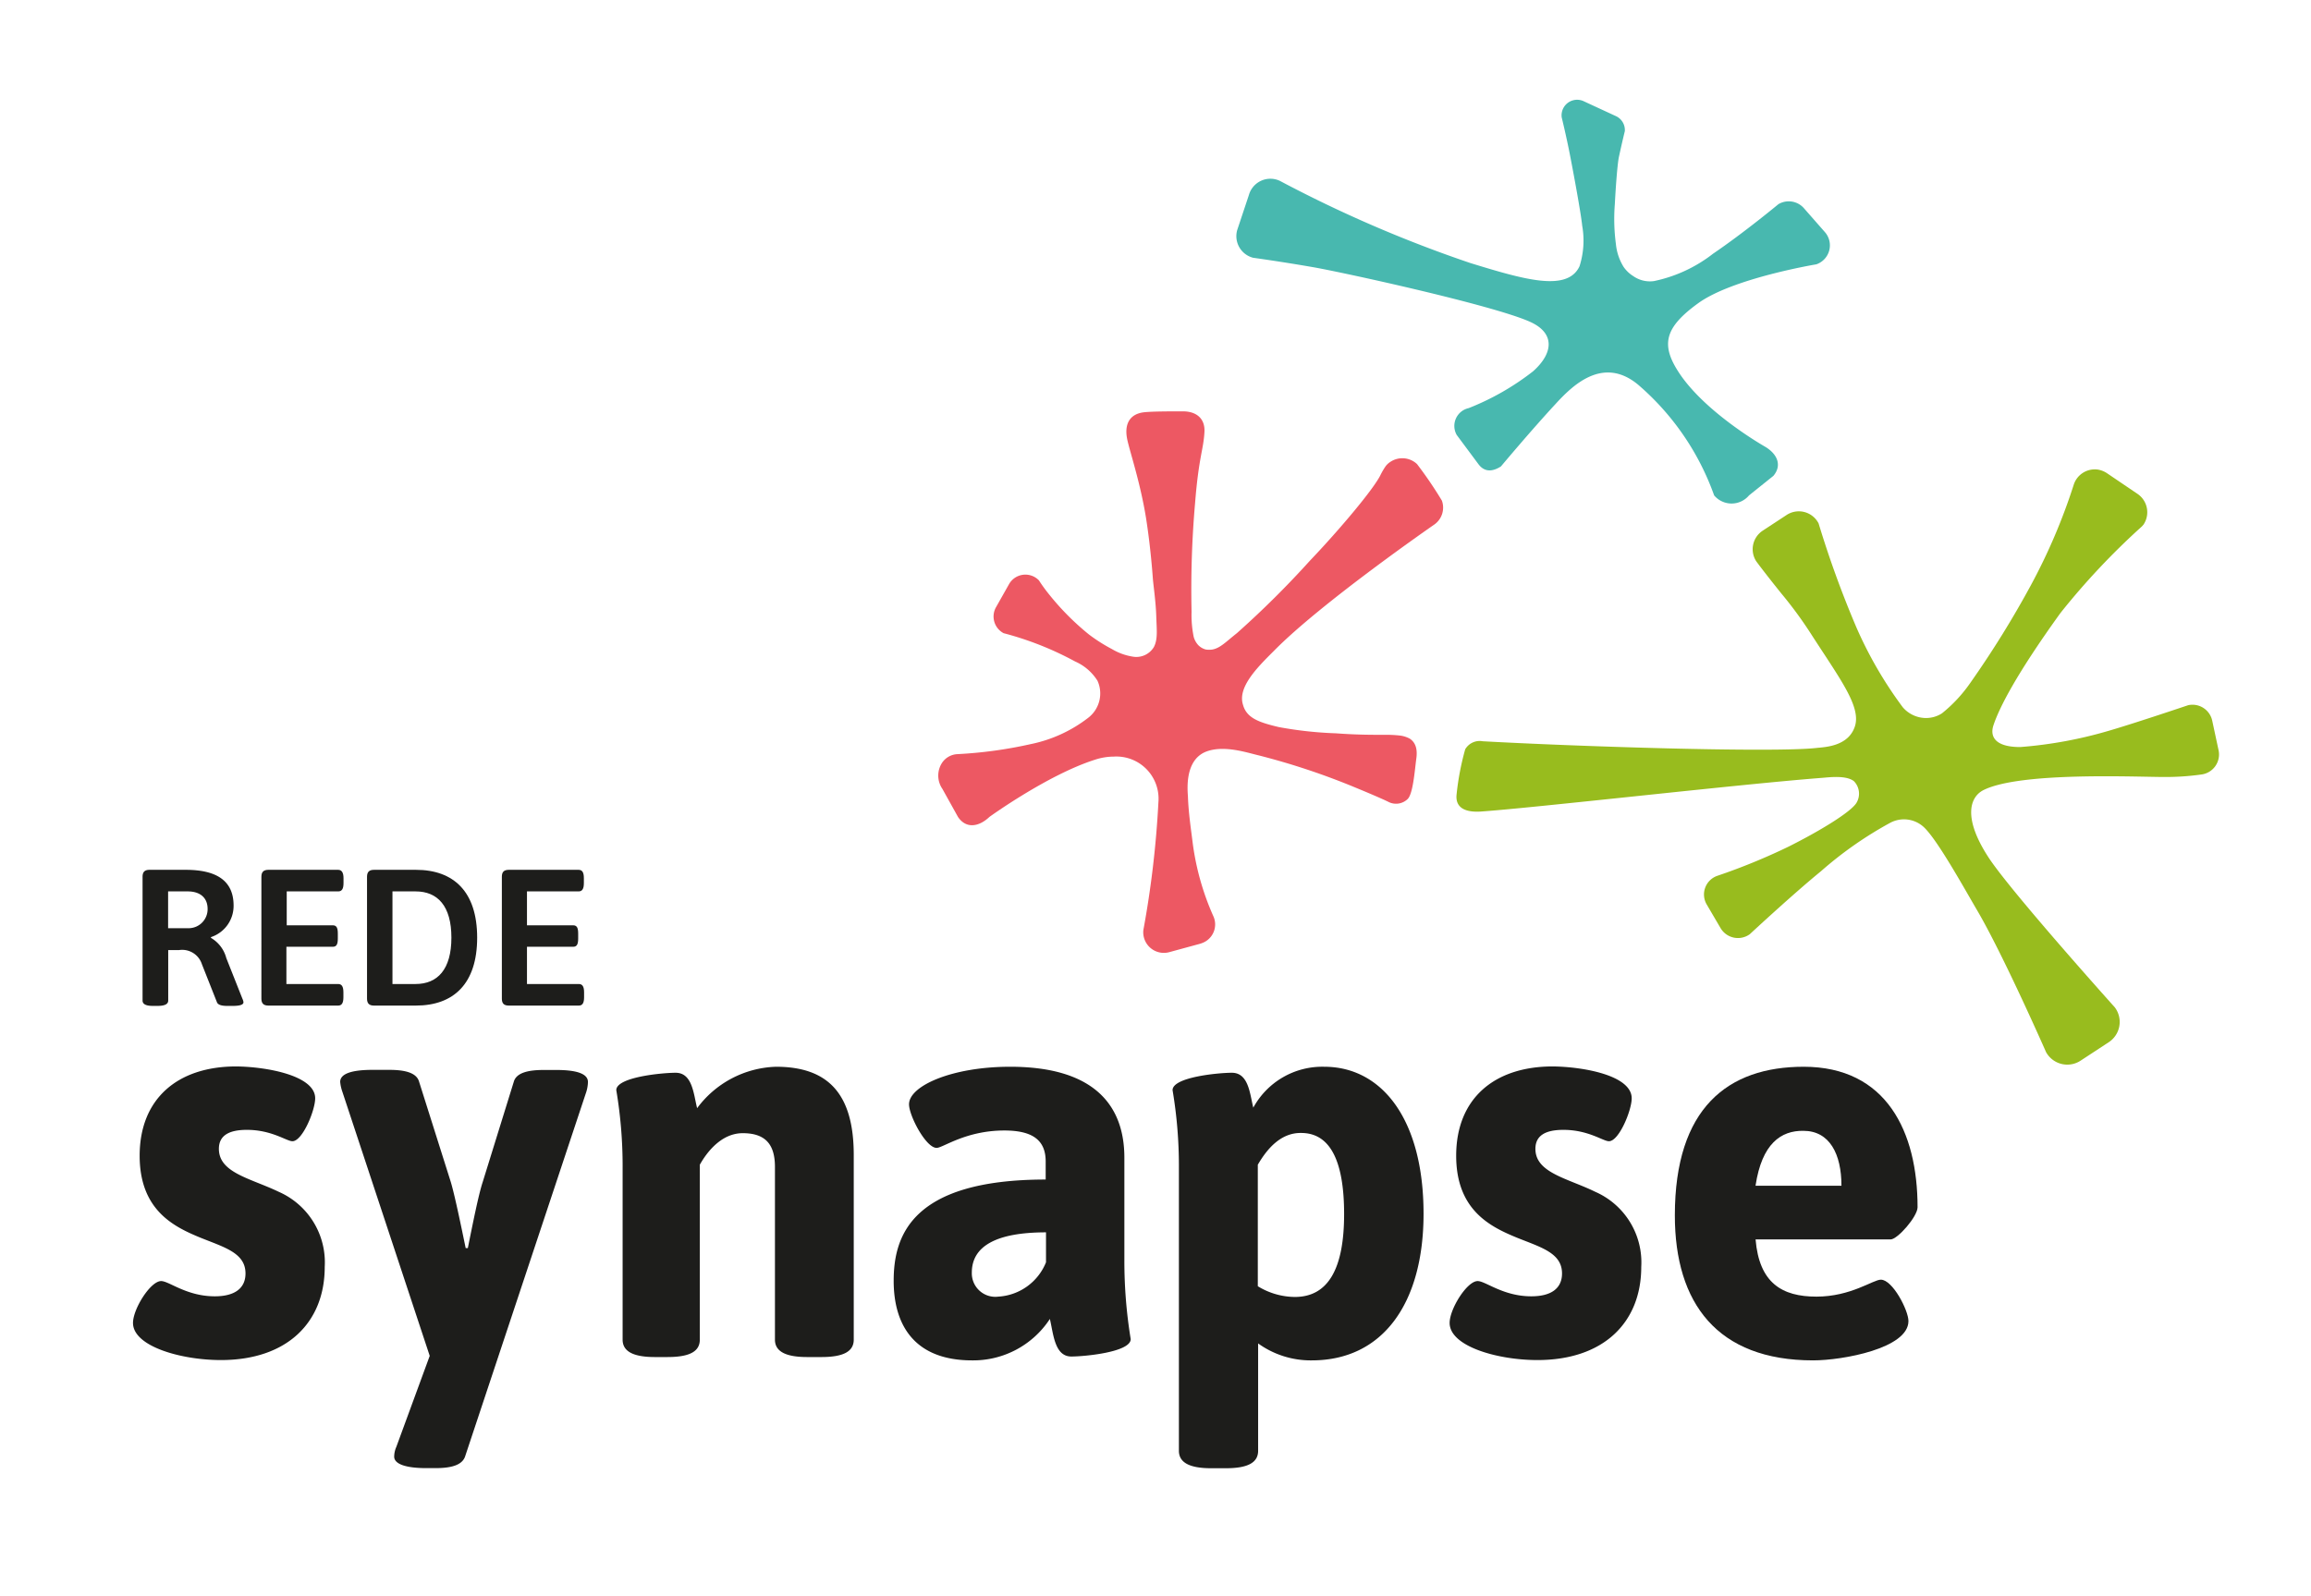 <svg xmlns="http://www.w3.org/2000/svg" width="215.28" height="148.71" viewBox="0 0 215.28 148.71"><title>logo_rede_synapse-01</title><path d="M136.49,69.82a1.56,1.56,0,0,1,1.63-.75c8.4.47,27.06,1.09,31.14.62.74-.08,2.92-.14,3.53-2s-1.42-4.47-4.15-8.72a38.31,38.31,0,0,0-2.7-3.67c-1.61-2-2.34-3-2.34-3a2.07,2.07,0,0,1,.6-2.85L166.41,48a2.07,2.07,0,0,1,3,.77,94.81,94.81,0,0,0,3.53,9.71,37.72,37.72,0,0,0,4.31,7.42,2.87,2.87,0,0,0,2,1,2.74,2.74,0,0,0,1.65-.43,13.44,13.44,0,0,0,2.65-2.85,91.73,91.73,0,0,0,5.62-9.06,54.92,54.92,0,0,0,4-9.37,2.06,2.06,0,0,1,2.28-1.43,2.21,2.21,0,0,1,.79.31L199.09,46a2.07,2.07,0,0,1,.59,2.88l-.15.17a67.08,67.08,0,0,0-7.59,8.07c-4.14,5.74-5.72,8.87-6.25,10.49-.32,1,.13,2,2.5,2a40,40,0,0,0,8.3-1.53c2.37-.69,7.35-2.37,7.35-2.37a1.88,1.88,0,0,1,2.24,1.45l.59,2.75a1.88,1.88,0,0,1-1.62,2.26,23.81,23.81,0,0,1-3.37.23c-2.72,0-13.47-.5-16.91,1.22-1.31.66-1.94,2.67.58,6.44C187.64,83.44,197,93.86,197,93.86a2.26,2.26,0,0,1-.57,3.26l-2.61,1.71a2.26,2.26,0,0,1-3.16-.69.91.91,0,0,1-.09-.17c-.41-.93-4.08-9.2-6.37-13.11-1.25-2.13-3.84-6.83-5.08-7.87a2.72,2.72,0,0,0-3.06-.31,35.39,35.39,0,0,0-6.44,4.51C167,83.33,163,87.05,163,87.05a1.88,1.88,0,0,1-2.71-.55L159,84.3a1.84,1.84,0,0,1,1-2.7,57.57,57.57,0,0,0,6.59-2.7c3-1.5,5.88-3.27,6.36-4.11a1.66,1.66,0,0,0-.25-2c-.73-.57-2.31-.36-2.95-.31-7.58.58-26.75,2.79-31.81,3.14-1.09.07-2.36-.14-2.26-1.52A25.06,25.06,0,0,1,136.49,69.82Z" fill="#98bc1e"></path><path d="M108.93,88.72l2.9-.79.19-.07a1.85,1.85,0,0,0,1-2.51,24.48,24.48,0,0,1-1.94-7c-.13-1.06-.37-2.62-.42-4.17-.22-2.67.7-3.78,1.74-4.16,1.63-.6,3.73.1,4.75.34a65.75,65.75,0,0,1,9.34,3.12c.66.27,2.39,1,2.91,1.27a1.55,1.55,0,0,0,1.7-.27c.52-.43.68-2.61.83-3.75.12-.82,0-1.5-.6-1.9a2.59,2.59,0,0,0-1-.3,12.05,12.05,0,0,0-1.43-.06c-1.27,0-2.51,0-4.45-.14a35.88,35.88,0,0,1-5.32-.58c-1.86-.44-3-.84-3.34-2.08-.52-1.62,1.31-3.46,2.86-5,4.41-4.5,15-11.82,15-11.82a1.93,1.93,0,0,0,.67-2.2A37.45,37.45,0,0,0,132,43.24a2,2,0,0,0-2.47-.21,1.62,1.62,0,0,0-.47.44,6.45,6.45,0,0,0-.46.79c-.64,1.32-3.85,5.13-6.59,8A87.54,87.54,0,0,1,115.22,59c-1,.79-1.55,1.39-2.27,1.52a2.07,2.07,0,0,1-.63,0,1.53,1.53,0,0,1-.7-.41,1.89,1.89,0,0,1-.42-.76A10.12,10.12,0,0,1,111,57a92.83,92.83,0,0,1,.33-10.16c.34-4.27.78-4.93.87-6.59.07-1.25-.75-1.92-2-1.92s-2.74,0-3.58.08c-1.3.13-1.88,1-1.64,2.39.17,1,1.22,4,1.78,7.48.3,1.91.51,3.92.64,5.71.06.66.27,2.13.31,3.41s.16,2.16-.22,2.89a1.91,1.91,0,0,1-2,.89,5.45,5.45,0,0,1-1.91-.7,15.35,15.35,0,0,1-2.14-1.36,24.16,24.16,0,0,1-3.66-3.67,15.16,15.16,0,0,1-1-1.37,1.75,1.75,0,0,0-2.8.38l-1.18,2.09A1.76,1.76,0,0,0,93.49,59a29.72,29.72,0,0,1,6.67,2.64,4.68,4.68,0,0,1,2.08,1.8,2.86,2.86,0,0,1-.85,3.43A13,13,0,0,1,96,69.34a40.47,40.47,0,0,1-6.8.93,1.83,1.83,0,0,0-1.41.76,2.18,2.18,0,0,0,0,2.48l1.45,2.61c.75,1.12,1.94.94,2.93,0,0,0,5.43-3.93,9.83-5.33a5.62,5.62,0,0,1,1.75-.29,3.93,3.93,0,0,1,4.16,4.27,91.63,91.63,0,0,1-1.4,11.89A1.92,1.92,0,0,0,108.93,88.72Z" fill="#ed5863"></path><path d="M162.93,46.16a2.12,2.12,0,0,1-3.25,0,24.38,24.38,0,0,0-7.09-10.32c-3.3-2.73-6.15.13-7.69,1.81-2.27,2.45-5.08,5.81-5.08,5.81-.81.52-1.56.54-2.12-.24l-2-2.69a1.7,1.7,0,0,1,1.11-2.5,24.06,24.06,0,0,0,6-3.43c1.86-1.65,2.1-3.53-.25-4.6-3.39-1.55-17.58-4.65-20.33-5.12-3-.52-5.49-.86-5.49-.86a2.08,2.08,0,0,1-1.49-2.58l1.09-3.27a2.08,2.08,0,0,1,2.88-1.32A119.57,119.57,0,0,0,137,24.52c4.9,1.5,9,2.73,10.14.29a7.89,7.89,0,0,0,.25-3.77c-.12-1.19-.81-4.91-1.15-6.65s-.76-3.45-.76-3.45a1.45,1.45,0,0,1,2-1.53l3.05,1.41a1.43,1.43,0,0,1,.83,1.4s-.27,1.09-.55,2.4c-.13.59-.29,2.63-.38,4.38a17.62,17.62,0,0,0,.1,3.75,4.93,4.93,0,0,0,.71,2.11,3.05,3.05,0,0,0,.91.87,2.7,2.7,0,0,0,1.93.46,13.39,13.39,0,0,0,5.5-2.55c2.94-2,6.08-4.61,6.08-4.61a1.88,1.88,0,0,1,2.4.39L170,21.63a1.87,1.87,0,0,1-.8,3s-7.78,1.29-11,3.62-3.51,3.94-1.7,6.62c2.51,3.69,7.92,6.75,7.92,6.75,1.12.66,1.62,1.72.78,2.72Z" fill="#48b8af"></path><path d="M29.36,102.34c0,1.12-1.18,4-2.12,4-.54,0-1.92-1.06-4.24-1.06-1.63,0-2.61.5-2.61,1.77,0,2.24,2.95,2.74,5.57,4a7.18,7.18,0,0,1,4.29,7c0,5.17-3.5,8.68-9.67,8.68-3.7,0-8.19-1.27-8.19-3.46,0-1.31,1.63-3.9,2.62-3.9.74,0,2.37,1.42,5,1.42,1.87,0,2.86-.76,2.86-2.13,0-1.93-2-2.44-4.24-3.35-2.42-1-5.62-2.54-5.62-7.62,0-5.28,3.5-8.32,9-8.32C24.82,99.4,29.36,100.21,29.36,102.34Z" fill="#1d1d1b"></path><path d="M54.77,100.82a3.43,3.43,0,0,1-.15.91l-11.3,34c-.29.81-1.33,1.07-2.76,1.07h-.84c-2,0-3-.41-3-1.07a2.31,2.31,0,0,1,.2-.91l3.11-8.48-8.14-24.62a3.78,3.78,0,0,1-.2-.91c0-.71.94-1.12,3-1.12h1.58c1.43,0,2.51.26,2.76,1.07L42,110.16c.35,1.17.94,4,1.38,6.14h.2c.44-2.18,1-5,1.38-6.14l2.91-9.39c.25-.81,1.33-1.07,2.76-1.07h1.19C53.88,99.7,54.77,100.11,54.77,100.82Z" fill="#1d1d1b"></path><path d="M79.53,107.62v17.21c0,1.06-.89,1.62-3,1.62H75.19c-2.07,0-3-.56-3-1.62V108.74c0-2-.79-3.15-3-3.15-2,0-3.35,1.78-4,2.94v16.3c0,1.06-.88,1.62-3,1.62H61c-2.07,0-3-.56-3-1.62V108.74a42.48,42.48,0,0,0-.59-7.16c0-1.22,4.29-1.62,5.53-1.62,1.57,0,1.67,2,2,3.3a9.5,9.5,0,0,1,7.35-3.86C77.21,99.4,79.53,102,79.53,107.62Z" fill="#1d1d1b"></path><path d="M104.74,107.87v9.55a45.21,45.21,0,0,0,.59,7.36c0,1.21-4.29,1.62-5.53,1.62-1.57,0-1.67-2.13-2-3.5a8.53,8.53,0,0,1-7.25,3.86c-5.33,0-7.3-3.25-7.3-7.41s1.63-9.44,14.16-9.44v-1.68c0-1.93-1.14-2.89-3.85-2.89-3.6,0-5.72,1.62-6.31,1.62-1,0-2.57-3-2.57-4.06,0-1.72,4-3.5,9.42-3.5C101.93,99.4,104.74,103,104.74,107.87ZM90.53,118.58A2.19,2.19,0,0,0,93,120.82a5.11,5.11,0,0,0,4.44-3.2v-2.79C92.75,114.83,90.53,116.15,90.53,118.58Z" fill="#1d1d1b"></path><path d="M132.61,113.1c0,8.28-3.75,13.66-10.41,13.66a8.38,8.38,0,0,1-5-1.58v10c0,1.07-.89,1.63-3,1.63h-1.38c-2.07,0-3-.56-3-1.63V108.74a42.48,42.48,0,0,0-.59-7.16c0-1.22,4.29-1.62,5.52-1.62,1.58,0,1.68,2,2,3.25a7.32,7.32,0,0,1,6.61-3.81C128.71,99.4,132.61,104.27,132.61,113.1Zm-15.44-4.57v11.32a6.68,6.68,0,0,0,3.45,1c3.11,0,4.59-2.64,4.59-7.72,0-4.92-1.28-7.56-4-7.56C119.34,105.54,118.06,107,117.17,108.53Z" fill="#1d1d1b"></path><path d="M152,102.34c0,1.12-1.18,4-2.12,4-.54,0-1.92-1.06-4.24-1.06-1.63,0-2.61.5-2.61,1.77,0,2.24,3,2.74,5.57,4a7.18,7.18,0,0,1,4.29,7c0,5.17-3.5,8.68-9.67,8.68-3.7,0-8.18-1.27-8.18-3.46,0-1.31,1.62-3.9,2.61-3.9.74,0,2.37,1.42,5,1.42,1.88,0,2.86-.76,2.86-2.13,0-1.93-2-2.44-4.24-3.35-2.42-1-5.62-2.54-5.62-7.62,0-5.28,3.5-8.32,9-8.32C147.51,99.4,152,100.21,152,102.34Z" fill="#1d1d1b"></path><path d="M178.63,112.49c0,.87-1.87,3-2.51,3H163.54c.34,4.06,2.46,5.33,5.67,5.33s5.28-1.58,6-1.58c1.09,0,2.57,2.85,2.57,3.86,0,2.54-6.12,3.66-8.88,3.66-8.93,0-12.88-5.33-12.88-13.51,0-10,4.93-13.85,12-13.85C175.72,99.4,178.63,105.44,178.63,112.49Zm-15.09-2h8c0-2.94-1.09-5.12-3.55-5.12C165.91,105.34,164.13,106.56,163.54,110.46Z" fill="#1d1d1b"></path><path d="M21.76,84.38a3.06,3.06,0,0,1-2.11,2.94v.07a3.08,3.08,0,0,1,1.43,1.88l1.51,3.81a.94.94,0,0,1,.09.31c0,.22-.3.34-1,.34h-.54c-.46,0-.84-.09-.93-.34l-1.4-3.54a1.93,1.93,0,0,0-2.14-1.32h-1v4.7c0,.32-.29.5-1,.5h-.44c-.66,0-.95-.18-.95-.5V81.7c0-.45.2-.65.65-.65h3.36C20.32,81.05,21.76,82.17,21.76,84.38Zm-6.1-1.32v3.43h1.95a1.77,1.77,0,0,0,1.73-1.79c0-1.07-.72-1.64-1.86-1.64Z" fill="#1d1d1b"></path><path d="M32,81.83v.45c0,.54-.15.78-.49.78h-4.8v3.16H31c.35,0,.47.23.47.77v.46c0,.54-.12.77-.47.77H26.68v3.47H31.5c.34,0,.49.24.49.78v.45c0,.54-.15.78-.49.78H25c-.45,0-.65-.2-.65-.65V81.7c0-.45.2-.65.65-.65h6.5C31.82,81.05,32,81.29,32,81.83Z" fill="#1d1d1b"></path><path d="M44.45,87.37c0,4.3-2.2,6.33-5.71,6.33h-3.9c-.45,0-.65-.2-.65-.65V81.7c0-.45.2-.65.65-.65h3.9C42.25,81.05,44.45,83.07,44.45,87.37Zm-7.89-4.31v8.63h2.15c2.06,0,3.34-1.37,3.34-4.32s-1.28-4.31-3.34-4.31Z" fill="#1d1d1b"></path><path d="M54.39,81.83v.45c0,.54-.15.78-.49.78H49.09v3.16h4.3c.35,0,.47.23.47.77v.46c0,.54-.12.77-.47.77h-4.3v3.47h4.83c.34,0,.49.24.49.78v.45c0,.54-.15.78-.49.78H47.4c-.46,0-.65-.2-.65-.65V81.7c0-.45.19-.65.65-.65h6.5C54.24,81.05,54.39,81.29,54.39,81.83Z" fill="#1d1d1b"></path></svg>